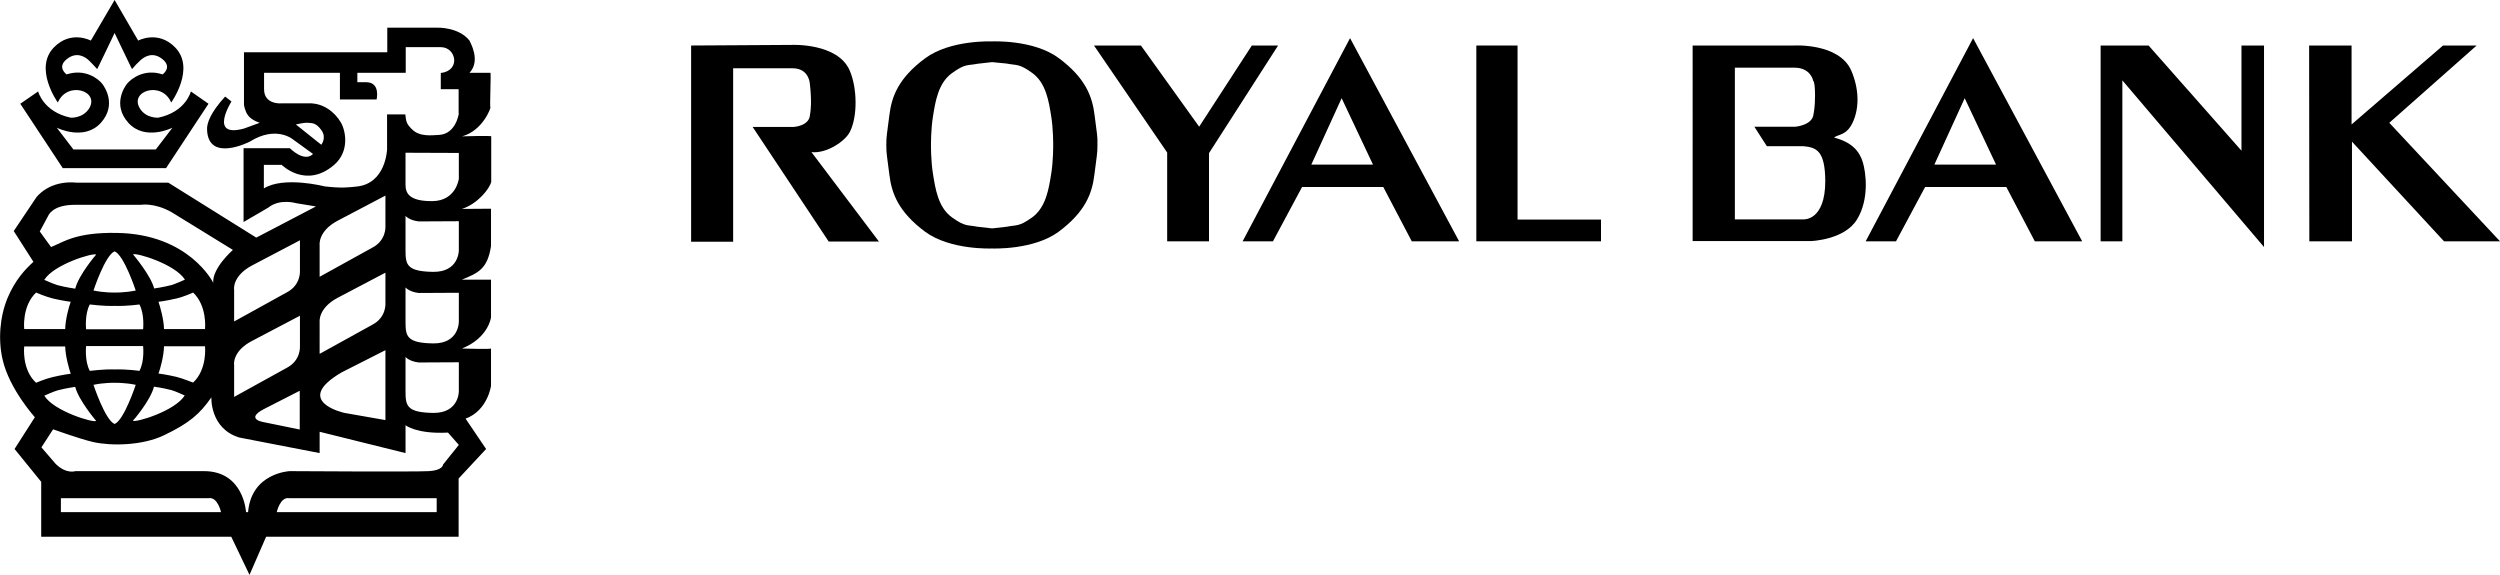 <?xml version="1.0" encoding="utf-8"?>
<!-- Generator: Adobe Illustrator 27.7.0, SVG Export Plug-In . SVG Version: 6.00 Build 0)  -->
<svg version="1.1" id="Layer_1" xmlns="http://www.w3.org/2000/svg" xmlns:xlink="http://www.w3.org/1999/xlink" x="0px" y="0px"
	 viewBox="0 0 1219.4 280.4" style="enable-background:new 0 0 1219.4 280.4;" xml:space="preserve">
<style type="text/css">
	.st0{fill-rule:evenodd;clip-rule:evenodd;}
</style>
<g>
	<polygon class="st0" points="1126.3,22.2 1147,22.2 1147,60.7 1191.6,22.2 1208,22.2 1165.4,59.9 1219.4,117.7 1192.1,117.7 
		1147.2,69.1 1147.2,117.7 1126.4,117.7 1126.3,22.2 	"/>
	<polygon class="st0" points="740.2,22.2 740.2,107.1 780.9,107.1 780.9,117.7 720.1,117.7 720.1,22.2 740.2,22.2 	"/>
	<path class="st0" d="M337.2,22.2l48.9-0.3c0,0,22.6-1.1,28.4,12.6c3.6,8.4,3.9,22.3,0,29.9c-2.4,4.6-11.4,10.6-18.7,9.8l32.9,43.6
		h-24.5l-37.1-55.9h20.1c0,0,7.7-0.4,7.9-6.1c0,0,0.7-3.1,0.4-8.9c-0.1-3-0.5-6.1-0.5-6.1s-0.3-7.5-8.4-7.5h-29v84.6h-20.5V22.2
		L337.2,22.2z"/>
	<path class="st0" d="M533.9,56.2c-1.1-9.2-4.5-18.2-17.4-27.8c-12.3-9.2-32.6-8.2-32.6-8.2s-20.3-0.9-32.6,8.2
		C438.3,38,434.9,47,433.8,56.2c-1.1,9.2-1.5,9.8-1.5,14.5c0,4.7,0.4,5.3,1.5,14.5c1.1,9.2,4.5,18.2,17.4,27.8
		c12.3,9.1,32.6,8.2,32.6,8.2s20.3,0.9,32.6-8.2c12.9-9.6,16.3-18.6,17.4-27.8c1.1-9.2,1.5-9.8,1.5-14.5
		C535.4,66,535,65.4,533.9,56.2z M512.7,85c-1.1,6.7-2.4,16-9.2,21c-6.6,4.7-7.5,3.6-12.5,4.6l-7.1,0.8l-7.1-0.8
		c-5-1-6,0.1-12.5-4.6c-6.8-4.9-8.1-14.2-9.2-21c-1.1-6.7-1-14.2-1-14.2s-0.1-7.5,1-14.2c1.1-6.7,2.4-16,9.2-20.9
		c6.6-4.8,7.5-3.6,12.5-4.6l7.1-0.8L491,31c5,1,6-0.1,12.5,4.6c6.8,4.9,8.1,14.2,9.2,20.9c1.1,6.7,1,14.2,1,14.2
		S513.8,78.3,512.7,85z"/>
	<polygon class="st0" points="533.6,22.2 556.5,22.2 584.9,61.8 610.6,22.2 623.4,22.2 589.7,74.7 589.7,117.7 569.3,117.7 
		569.3,74.4 533.6,22.2 	"/>
	<path class="st0" d="M606.1,117.7l52.4-99.1l53.2,99.1h-23.1l-13.9-26.5h-39.6l-14.2,26.5H606.1L606.1,117.7z M639.6,80.3h30.1
		l-15.3-32.4L639.6,80.3L639.6,80.3z"/>
	<path class="st0" d="M908.6,79.1c1.5,4.9,3.3,17.9-2.8,27.9c-6.1,10.1-22.6,10.6-22.6,10.6h-57.6V22.2h49.2c0,0,22.3-1.4,28.2,12.3
		c3.6,8.4,4.2,17.8,0.6,25.4c-3.1,6.4-7.1,5.5-9,7.2C903,69.3,906.9,73.5,908.6,79.1L908.6,79.1z M879.6,71.3h-17.8l-6.1-9.5h20.1
		c0,0,8.5-0.7,8.8-6.4c0,0,0.7-2.8,0.7-8.7c0-7-0.9-7.3-0.9-7.3s-1.1-6.4-9.2-6.4h-29v74h33.5c0,0,10.6,0.8,10.6-18.7
		C890.2,73.5,886,71.9,879.6,71.3L879.6,71.3z"/>
	<path class="st0" d="M910,117.7l52.4-99.1l53.2,99.1h-23.1l-13.9-26.5H939l-14.2,26.5H910L910,117.7z M943.5,80.3h30.1l-15.3-32.4
		L943.5,80.3L943.5,80.3z"/>
	<polygon class="st0" points="1024.6,22.2 1048,22.2 1093.3,73.5 1093.3,22.2 1104.3,22.2 1104.3,120.5 1035.2,39.2 1035.2,117.7 
		1024.6,117.7 1024.6,22.2 	"/>
	<path class="st0" d="M93.1,44.6c0,0-2.4,10-15.9,12.8c0,0-5.9,0.4-8.9-4.4c-5.5-8.6,10.6-13.8,15.2-3c0,0,12.1-16.7,1.8-27
		c-8.3-8.4-17.9-3.2-17.9-3.2L55.9,0L44.3,19.8c0,0-9.6-5.2-17.9,3.2c-10.2,10.3,1.8,27,1.8,27c4.7-10.8,20.7-5.6,15.2,3
		c-3.1,4.8-8.9,4.4-8.9,4.4c-13.4-2.8-15.9-12.8-15.9-12.8l-8.7,6l20.7,31.4h50.4l20.7-31.4L93.1,44.6L93.1,44.6z M76,72.9H35.8
		l-8.1-10.6c0,0,13.3,6.7,21.5-2.4c7.9-8.8,1.8-17.6,0.6-19.1c-1.8-2.3-8.3-7.5-17.3-4.5c0,0-4.9-3.4,0-7.4c4.9-4,9.1-1.1,10.9,0.6
		c2,2,1.4,1.4,4,4.2c-0.2,0.6,8.5-17.6,8.5-17.6s8.7,18.2,8.5,17.6c2.5-2.8,1.9-2.2,4-4.2c1.8-1.7,6-4.6,10.9-0.6c4.9,4,0,7.4,0,7.4
		c-9-3-15.4,2.2-17.3,4.5c-1.2,1.5-7.3,10.3,0.6,19.1c8.2,9.1,21.5,2.4,21.5,2.4L76,72.9L76,72.9z"/>
	<path class="st0" d="M239.6,88.7c0-0.2,0-21.8,0-22.2c0-0.4-14.2,0-14.2,0c10.2-2.8,14.2-14.2,13.8-14.2c-0.4,0,0.4-16.8,0-16.8
		H229c5.8-6.1,0-15.4,0-15.7c-5.3-6.7-15.7-6.3-15.7-6.3h-24.4v12h-69.9v25.6c0,0,0.4,3.1,2,5.2c1.9,2.5,5.7,3.6,5.7,3.6l-7.7,2.8
		c-17.5,4.8-6.1-13.2-6.1-13.2l-3.1-2.4c-7.3,8-9,13.2-8.8,16.2c0.6,16.2,20.8,5.8,20.8,5.8c13.3-8.3,21.5-0.8,21.5-0.8l9.4,6.8
		c-4.4,4.3-11.3-2.8-11.3-2.8h-22.6v36l12-7c5.7-4.6,13.6-2.2,13.6-2.2l9.7,1.6L125,115.9L82.1,89.1H37.6
		c-13.8-1.4-19.9,7.2-19.9,7.2l-11,16.4l9.6,15c-3.9,3.6-8.8,8.6-12.6,17.6c-3.8,9.2-4.7,20.4-2.4,30.2c3.3,14.3,15.7,28,15.7,28
		L7.1,219l13,16v26.8h92.7l8.9,18.6l8.1-18.6h93.9v-28.4l13.4-14.4l-10-14.8c10.8-4,12.4-16,12.4-16s0-18.6,0-18.2
		c0,0.4-14.2,0-14.2,0c13-5.2,14.2-15.2,14.2-15.2v-18.4h-14.2c7.7-3.2,12.5-5,14.2-16.4v-18.2l-14.2,0.1
		C232.9,99.5,238.8,92.1,239.6,88.7L239.6,88.7z M144.3,60.7c0,0,4.3-1,5.9-0.8c1.6,0.2,3.8-0.3,6.5,3.5c2.8,3.8,0,7.2,0,7.2
		L144.3,60.7L144.3,60.7z M122.9,129.5l23.4-12.3v15c0,0,0.5,6.8-6.4,10.4l-25.7,14.2v-15.6C114.1,141.2,113.3,134.6,122.9,129.5
		L122.9,129.5z M122.9,166.3l23.4-12.3v15c0,0,0.5,6.8-6.4,10.4l-25.7,14.2v-15.6C114.1,177.9,113.3,171.3,122.9,166.3L122.9,166.3z
		 M146.2,190.6v18.9l-18.1-3.7c0,0-8.4-1.5,0.5-6.2L146.2,190.6L146.2,190.6z M23.6,105.1c0,0,2-5.2,12.8-5.2h32.3
		c0,0,6.5-1.2,15,3.6l29.9,18.4c0,0-10.1,8.8-9.6,16c0,0-11.7-23.8-47.1-24.3c-19.9-0.3-25.6,4.3-32,6.9l-5.5-7.6L23.6,105.1
		L23.6,105.1z M69.8,160.6H42c0,0-0.8-7.3,1.8-12.1c0,0,6.8,0.9,12.1,0.7c6,0.2,12.1-0.7,12.1-0.7C70.6,153.3,69.8,160.6,69.8,160.6
		L69.8,160.6z M68,180.9c0,0-6.1-0.9-12.1-0.7c-5.3-0.2-12.1,0.7-12.1,0.7c-2.6-4.8-1.8-12.1-1.8-12.1h27.8
		C69.8,168.9,70.6,176.2,68,180.9L68,180.9z M64.9,124.1c1.1-1.1,20.6,4.7,25.3,12.3c0,0-4.7,2.1-6.4,2.6c-4.2,1.1-8.6,1.7-8.6,1.7
		C73.5,134.2,64.9,124.1,64.9,124.1L64.9,124.1z M66.2,141.7c-5.2,1.1-10.3,1-10.3,1s-5.1,0.1-10.3-1c0,0,5.7-17.3,10.3-19.1
		C60.5,124.4,66.2,141.7,66.2,141.7L66.2,141.7z M36.7,140.8c0,0-4.4-0.6-8.6-1.7c-1.8-0.5-6.5-2.6-6.5-2.6
		c4.7-7.6,24.1-13.4,25.3-12.3C46.9,124.1,38.3,134.2,36.7,140.8L36.7,140.8z M46.9,205.3c-1.1,1.1-20.6-4.7-25.3-12.3
		c0,0,4.7-2.1,6.5-2.6c4.2-1.1,8.6-1.7,8.6-1.7C38.3,195.2,46.9,205.3,46.9,205.3L46.9,205.3z M45.6,187.7c5.2-1.1,10.3-1,10.3-1
		s5.1-0.1,10.3,1c0,0-5.7,17.3-10.3,19.1C51.3,205,45.6,187.7,45.6,187.7L45.6,187.7z M75.1,188.6c0,0,4.4,0.6,8.6,1.7
		c1.8,0.5,6.4,2.6,6.4,2.6c-4.7,7.6-24.1,13.4-25.3,12.3C64.9,205.3,73.5,195.2,75.1,188.6L75.1,188.6z M86,183.8
		c-5.2-1.2-8.7-1.6-8.7-1.6c0.9-2.3,2.6-8.6,2.7-13.3h20c0,0,1.2,11.2-5.8,17.7C94.2,186.7,89.6,184.7,86,183.8L86,183.8z
		 M100,160.5H80c-0.1-4.7-1.9-11-2.7-13.3c0,0,3.6-0.4,8.7-1.6c3.6-0.8,8.2-2.9,8.2-2.9C101.2,149.3,100,160.5,100,160.5L100,160.5z
		 M17.6,142.7c0,0,4.6,2,8.2,2.9c5.2,1.2,8.7,1.6,8.7,1.6c-0.9,2.3-2.6,8.6-2.7,13.3h-20C11.8,160.5,10.6,149.3,17.6,142.7
		L17.6,142.7z M17.6,186.7c-7.1-6.5-5.8-17.7-5.8-17.7h20c0.1,4.7,1.9,11,2.7,13.3c0,0-3.6,0.4-8.7,1.6
		C22.2,184.7,17.6,186.7,17.6,186.7L17.6,186.7z M29.7,249.8V243h72c4.5-0.8,6.1,6.8,6.1,6.8H29.7L29.7,249.8z M213,249.8h-78
		c0,0,1.6-7.6,6.1-6.8H213V249.8L213,249.8z M216.1,226.6c0,0,0,2.8-6.9,3.2c-6.9,0.4-67.9,0-67.9,0s-18.7,0.8-20.3,20h-1
		c0,0-1-20-20.5-20H36.8c0,0-4.5,1.6-9.7-3.6l-6.9-8l5.7-8.8c0,0,13,4.7,19.5,6.2c8.8,2,24.2,1.8,34.8-3.4
		c12.1-5.8,17.3-10.3,22.9-18.4c0,0-0.8,15.2,13.6,19.6l39.2,7.6v-10.4l41.9,10.4v-13.6c0,0,5.3,4.4,20.7,3.6l5.3,6L216.1,226.6
		L216.1,226.6z M181.6,120.8L155.9,135v-15.6c0,0-0.8-6.6,8.7-11.7L188,95.4v15C188,110.4,188.5,117.2,181.6,120.8L181.6,120.8z
		 M164.6,145.3L188,133v15c0,0,0.5,6.8-6.4,10.4l-25.7,14.2V157C155.9,157,155.1,150.4,164.6,145.3L164.6,145.3z M188,170.8v34.1
		l-20-3.5c0,0-25.7-5.6-1.3-19.8L188,170.8L188,170.8z M223.8,190.9c0,0,0.1,10.7-12.6,10.5c-12.7-0.2-13.4-3.5-13.4-10.3v-17
		c0,0,1.8,2.2,6.5,2.7l19.5-0.1V190.9L223.8,190.9z M223.8,157c0,0,0.1,10.7-12.6,10.5c-12.7-0.2-13.4-3.5-13.4-10.3v-17
		c0,0,1.8,2.2,6.5,2.7l19.5-0.1V157L223.8,157z M223.8,122.1c0,0,0.1,10.7-12.6,10.5c-12.7-0.2-13.4-3.5-13.4-10.3v-17
		c0,0,1.8,2.2,6.5,2.7l19.5-0.1V122.1L223.8,122.1z M223.8,87.2c0,0-1.3,10.8-12.9,10.9c-11.6,0.1-13.1-4.1-13.1-8V74.5l26,0.1V87.2
		L223.8,87.2z M223.8,55.3c0,0-1.3,10-9.6,10.5c-3.7,0.2-9.5,1-13.2-2.7c-2.8-2.7-2.9-3.8-3.3-7.3h-8.9v17c0,0-0.5,16.8-14.9,18.2
		c-4.2,0.4-7.1,0.9-15.6-0.1c0,0-19.8-5.1-29.6,1V80.4c0,0,8.6,0,8.7,0c0,0,11.8,11.9,25.6,0c7.4-6.4,5.8-16.2,3.3-20.6
		c-3-5.2-8.7-9.6-15.7-9.4h-12.9c0,0-8.9,1-8.9-6.9v-8h37v13h17.9c0,0,2-8.4-5.1-8.4h-4.3v-4.6h23.6V23H215c7.6,0,9.8,11.5,0,12.6
		v7.9h8.7V55.3L223.8,55.3z"/>
	<path class="st0" d="M228.9,19.9c0,0,0.1,0.1,0.1,0.1C229,19.9,228.9,19.8,228.9,19.9L228.9,19.9z"/>
</g>
</svg>
